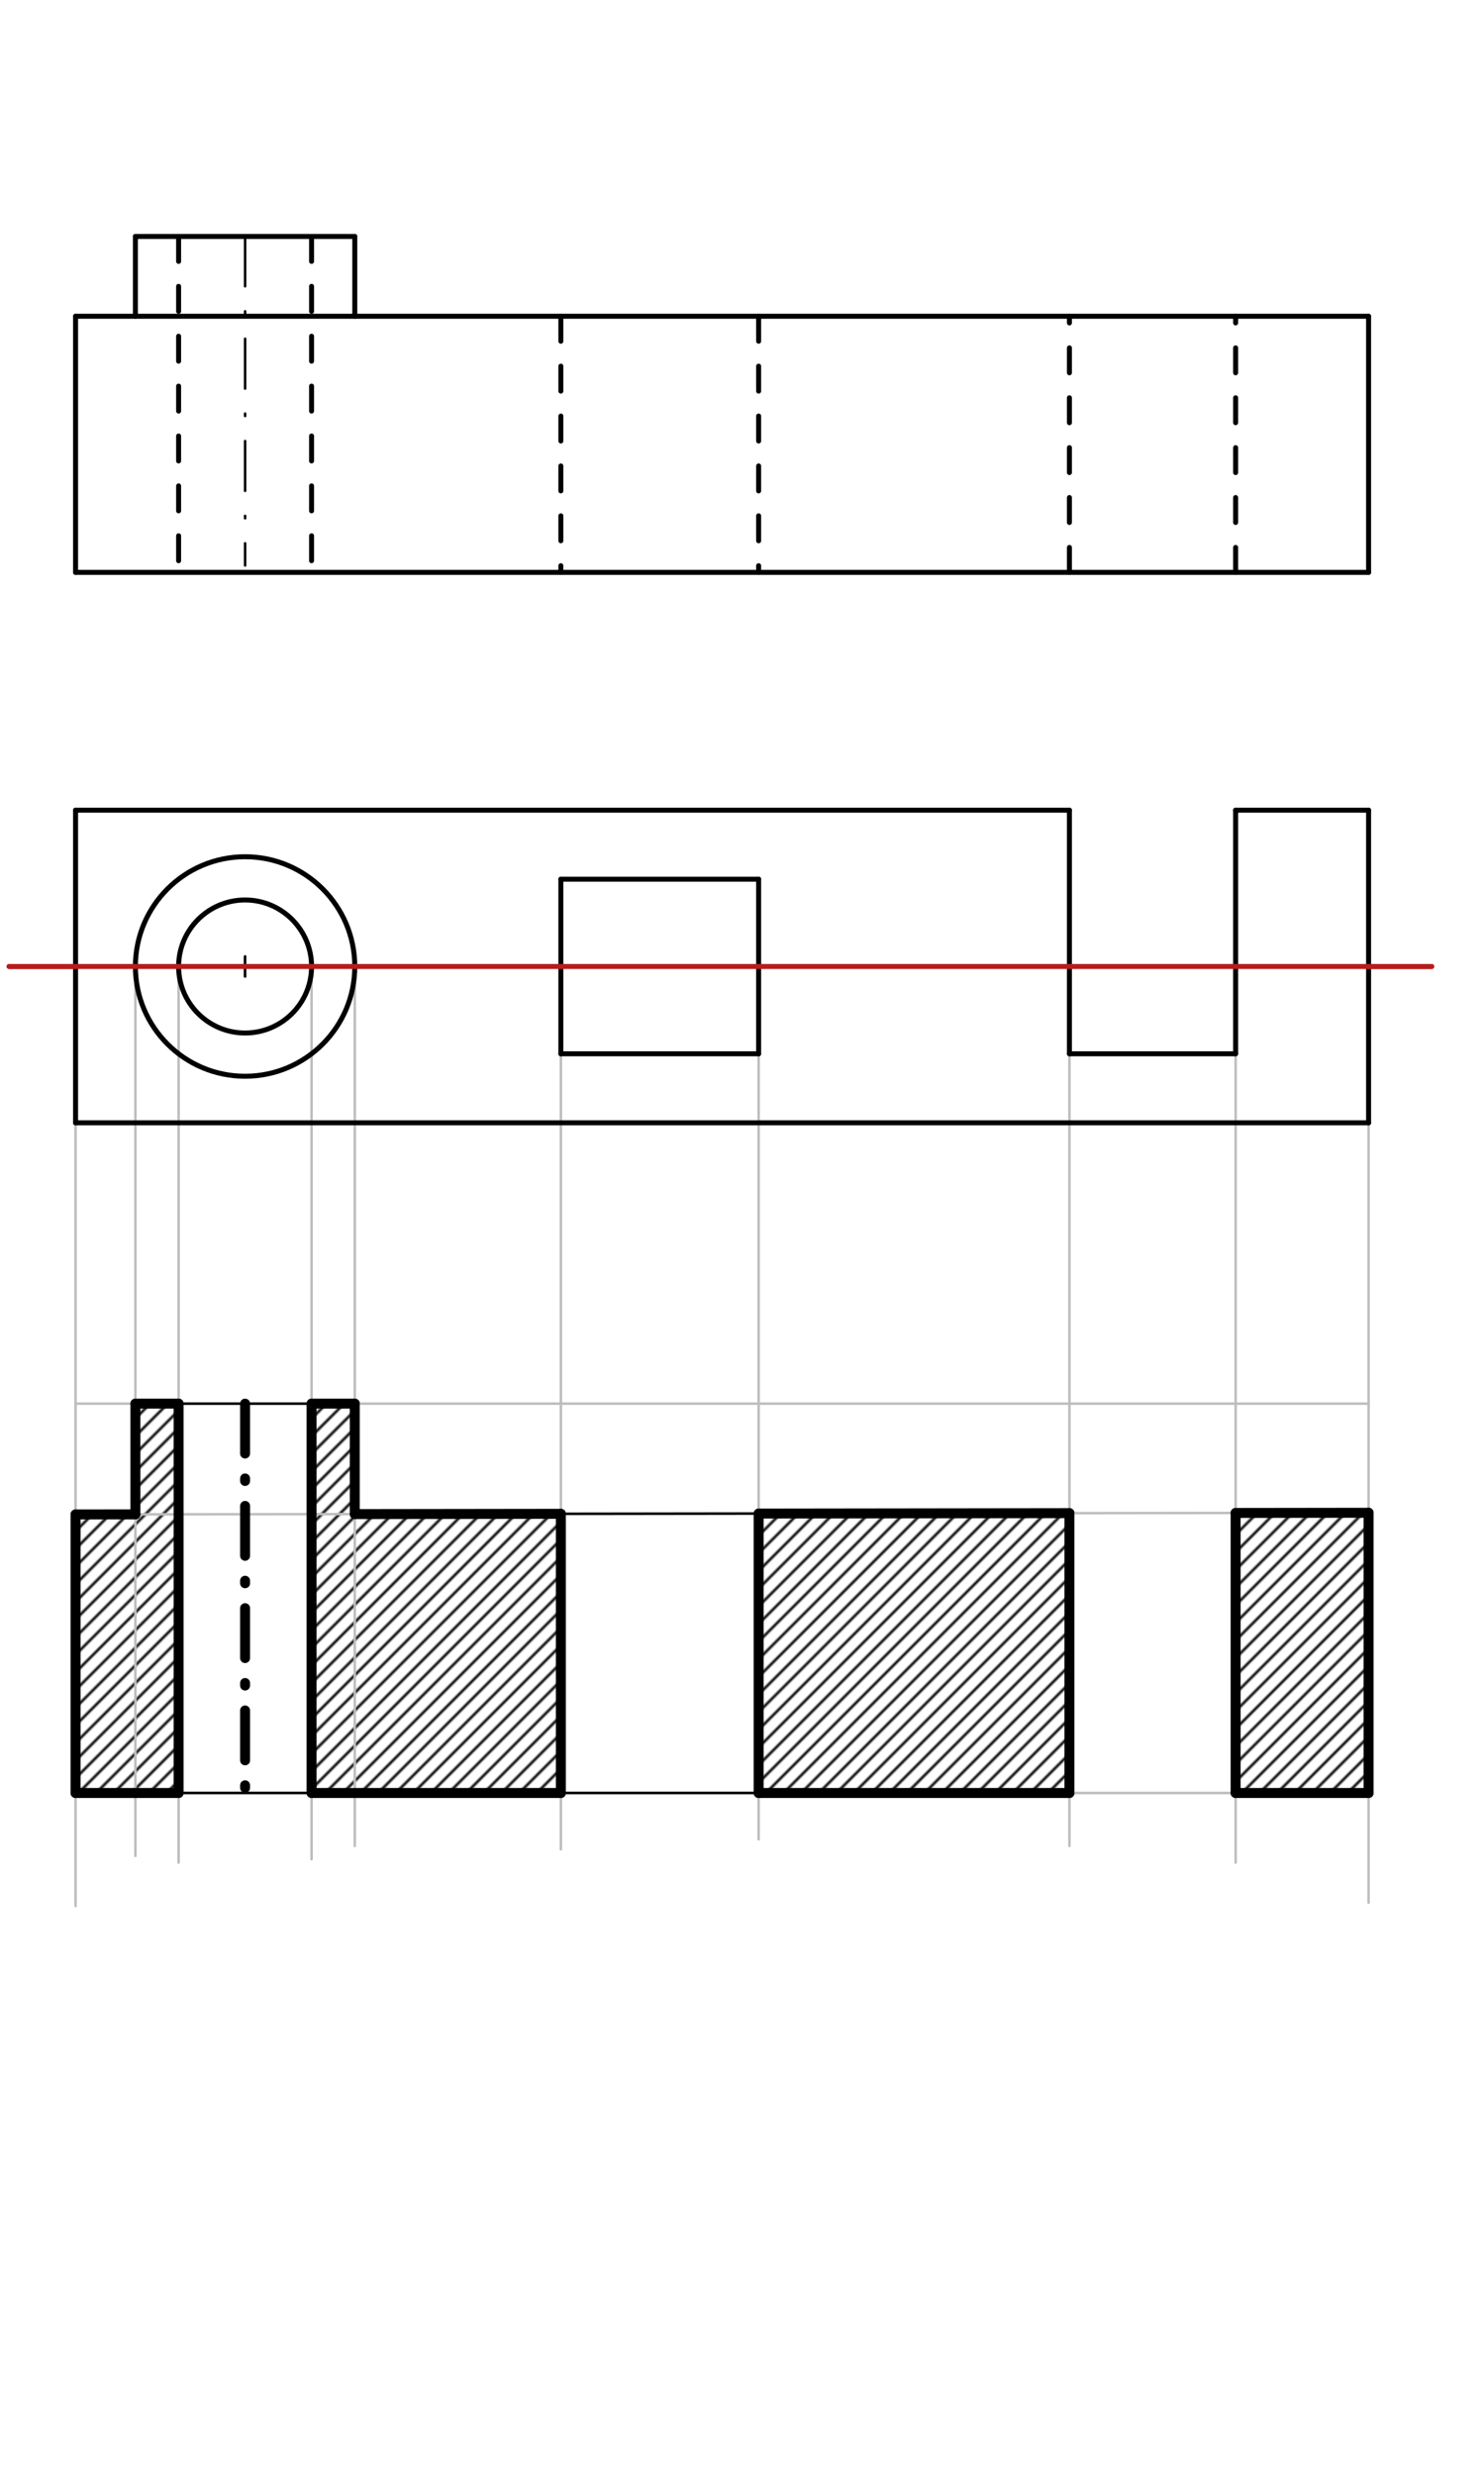 <svg xmlns="http://www.w3.org/2000/svg" class="svg--1it" height="100%" preserveAspectRatio="xMidYMid meet" viewBox="0 0 595.276 992.126" width="100%"><defs><marker id="marker-arrow" markerHeight="16" markerUnits="userSpaceOnUse" markerWidth="24" orient="auto-start-reverse" refX="24" refY="4" viewBox="0 0 24 8"><path d="M 0 0 L 24 4 L 0 8 z" stroke="inherit"></path></marker></defs><g class="aux-layer--1FB"><g class="element--2qn"><defs><pattern height="5" id="fill_110_9wfhiy__pattern-stripes" patternTransform="rotate(-45)" patternUnits="userSpaceOnUse" width="5"><rect fill="#000000" height="1" transform="translate(0,0)" width="5"></rect></pattern></defs><g fill="url(#fill_110_9wfhiy__pattern-stripes)"><path d="M 30.312 607.125 L 30.312 718.792 L 71.646 718.792 L 71.646 562.708 L 54.313 562.708 L 54.313 607.094 L 30.312 607.125 Z" stroke="none"></path></g></g><g class="element--2qn"><defs><pattern height="5" id="fill_117_56m8fb__pattern-stripes" patternTransform="rotate(-45)" patternUnits="userSpaceOnUse" width="5"><rect fill="#000000" height="1" transform="translate(0,0)" width="5"></rect></pattern></defs><g fill="url(#fill_117_56m8fb__pattern-stripes)"><path d="M 124.979 562.708 L 124.979 718.792 L 224.979 718.792 L 224.979 606.875 L 142.312 606.981 L 142.312 562.708 L 124.979 562.708 Z" stroke="none"></path></g></g><g class="element--2qn"><defs><pattern height="5" id="fill_122_buv45k__pattern-stripes" patternTransform="rotate(-45)" patternUnits="userSpaceOnUse" width="5"><rect fill="#000000" height="1" transform="translate(0,0)" width="5"></rect></pattern></defs><g fill="url(#fill_122_buv45k__pattern-stripes)"><path d="M 304.312 606.773 L 304.312 718.792 L 428.979 718.792 L 428.979 606.613 L 304.312 606.773 Z" stroke="none"></path></g></g><g class="element--2qn"><defs><pattern height="5" id="fill_127_bph9t4__pattern-stripes" patternTransform="rotate(-45)" patternUnits="userSpaceOnUse" width="5"><rect fill="#000000" height="1" transform="translate(0,0)" width="5"></rect></pattern></defs><g fill="url(#fill_127_bph9t4__pattern-stripes)"><path d="M 495.646 606.527 L 495.646 718.792 L 548.979 718.792 L 548.979 606.458 L 495.646 606.527 Z" stroke="none"></path></g></g><g class="element--2qn"><line stroke="#BDBDBD" stroke-dasharray="none" stroke-linecap="round" stroke-width="1" x1="30.312" x2="548.979" y1="387.458" y2="387.458"></line></g><g class="element--2qn"><line stroke="#BDBDBD" stroke-dasharray="none" stroke-linecap="round" stroke-width="1" x1="71.646" x2="124.979" y1="387.458" y2="387.458"></line></g><g class="element--2qn"><g class="center--1s5"><line x1="94.312" y1="387.458" x2="102.312" y2="387.458" stroke="#BDBDBD" stroke-width="1" stroke-linecap="round"></line><line x1="98.312" y1="383.458" x2="98.312" y2="391.458" stroke="#BDBDBD" stroke-width="1" stroke-linecap="round"></line><circle class="hit--230" cx="98.312" cy="387.458" r="4" stroke="none" fill="transparent"></circle></g><circle cx="98.312" cy="387.458" fill="none" r="26.667" stroke="#BDBDBD" stroke-dasharray="none" stroke-width="1"></circle></g><g class="element--2qn"><g class="center--1s5"><line x1="94.312" y1="387.458" x2="102.312" y2="387.458" stroke="#BDBDBD" stroke-width="1" stroke-linecap="round"></line><line x1="98.312" y1="383.458" x2="98.312" y2="391.458" stroke="#BDBDBD" stroke-width="1" stroke-linecap="round"></line><circle class="hit--230" cx="98.312" cy="387.458" r="4" stroke="none" fill="transparent"></circle></g><circle cx="98.312" cy="387.458" fill="none" r="44" stroke="#BDBDBD" stroke-dasharray="none" stroke-width="1"></circle></g><g class="element--2qn"><line stroke="#000000" stroke-dasharray="20, 10, 1, 10" stroke-linecap="round" stroke-width="1" x1="98.312" x2="98.312" y1="94.792" y2="226.708"></line></g><g class="element--2qn"><line stroke="#BDBDBD" stroke-dasharray="none" stroke-linecap="round" stroke-width="1" x1="30.312" x2="30.312" y1="450.125" y2="764.125"></line></g><g class="element--2qn"><line stroke="#BDBDBD" stroke-dasharray="none" stroke-linecap="round" stroke-width="1" x1="548.979" x2="548.979" y1="450.125" y2="762.792"></line></g><g class="element--2qn"><line stroke="#BDBDBD" stroke-dasharray="none" stroke-linecap="round" stroke-width="1" x1="30.312" x2="548.979" y1="718.792" y2="718.792"></line></g><g class="element--2qn"><line stroke="#BDBDBD" stroke-dasharray="none" stroke-linecap="round" stroke-width="1" x1="30.312" x2="548.979" y1="607.125" y2="606.458"></line></g><g class="element--2qn"><line stroke="#BDBDBD" stroke-dasharray="none" stroke-linecap="round" stroke-width="1" x1="54.313" x2="54.313" y1="387.458" y2="744.042"></line></g><g class="element--2qn"><line stroke="#BDBDBD" stroke-dasharray="none" stroke-linecap="round" stroke-width="1" x1="71.646" x2="71.646" y1="387.458" y2="746.708"></line></g><g class="element--2qn"><line stroke="#BDBDBD" stroke-dasharray="none" stroke-linecap="round" stroke-width="1" x1="124.979" x2="124.979" y1="387.458" y2="745.375"></line></g><g class="element--2qn"><line stroke="#BDBDBD" stroke-dasharray="none" stroke-linecap="round" stroke-width="1" x1="142.312" x2="142.312" y1="387.458" y2="740.042"></line></g><g class="element--2qn"><line stroke="#BDBDBD" stroke-dasharray="none" stroke-linecap="round" stroke-width="1" x1="224.979" x2="224.979" y1="387.458" y2="741.375"></line></g><g class="element--2qn"><line stroke="#BDBDBD" stroke-dasharray="none" stroke-linecap="round" stroke-width="1" x1="304.312" x2="304.312" y1="387.458" y2="737.375"></line></g><g class="element--2qn"><line stroke="#BDBDBD" stroke-dasharray="none" stroke-linecap="round" stroke-width="1" x1="428.979" x2="428.979" y1="422.457" y2="740.042"></line></g><g class="element--2qn"><line stroke="#BDBDBD" stroke-dasharray="none" stroke-linecap="round" stroke-width="1" x1="495.646" x2="495.646" y1="422.457" y2="746.708"></line></g><g class="element--2qn"><line stroke="#BDBDBD" stroke-dasharray="none" stroke-linecap="round" stroke-width="1" x1="30.312" x2="548.979" y1="562.708" y2="562.708"></line></g><g class="element--2qn"><line stroke="#000000" stroke-dasharray="none" stroke-linecap="round" stroke-width="1" x1="30.312" x2="30.312" y1="718.792" y2="607.125"></line></g><g class="element--2qn"><line stroke="#000000" stroke-dasharray="none" stroke-linecap="round" stroke-width="1" x1="30.312" x2="54.313" y1="607.125" y2="607.094"></line></g><g class="element--2qn"><line stroke="#000000" stroke-dasharray="none" stroke-linecap="round" stroke-width="1" x1="54.313" x2="54.313" y1="607.094" y2="562.708"></line></g><g class="element--2qn"><line stroke="#000000" stroke-dasharray="none" stroke-linecap="round" stroke-width="1" x1="54.313" x2="142.312" y1="562.708" y2="562.708"></line></g><g class="element--2qn"><line stroke="#000000" stroke-dasharray="none" stroke-linecap="round" stroke-width="1" x1="142.312" x2="142.312" y1="562.708" y2="606.981"></line></g><g class="element--2qn"><line stroke="#000000" stroke-dasharray="none" stroke-linecap="round" stroke-width="1" x1="548.979" x2="548.979" y1="606.458" y2="718.792"></line></g><g class="element--2qn"><line stroke="#000000" stroke-dasharray="none" stroke-linecap="round" stroke-width="1" x1="71.646" x2="71.646" y1="562.708" y2="718.792"></line></g><g class="element--2qn"><line stroke="#000000" stroke-dasharray="none" stroke-linecap="round" stroke-width="1" x1="124.979" x2="124.979" y1="562.708" y2="718.792"></line></g><g class="element--2qn"><line stroke="#000000" stroke-dasharray="none" stroke-linecap="round" stroke-width="1" x1="224.979" x2="224.979" y1="606.875" y2="718.792"></line></g><g class="element--2qn"><line stroke="#000000" stroke-dasharray="none" stroke-linecap="round" stroke-width="1" x1="304.312" x2="304.312" y1="606.773" y2="718.792"></line></g><g class="element--2qn"><line stroke="#000000" stroke-dasharray="none" stroke-linecap="round" stroke-width="1" x1="428.979" x2="428.979" y1="606.613" y2="718.792"></line></g><g class="element--2qn"><line stroke="#000000" stroke-dasharray="none" stroke-linecap="round" stroke-width="1" x1="495.646" x2="495.646" y1="606.527" y2="718.792"></line></g><g class="element--2qn"><line stroke="#000000" stroke-dasharray="none" stroke-linecap="round" stroke-width="4" x1="30.312" x2="30.312" y1="718.792" y2="607.125"></line></g><g class="element--2qn"><line stroke="#000000" stroke-dasharray="none" stroke-linecap="round" stroke-width="4" x1="30.312" x2="54.313" y1="607.125" y2="607.094"></line></g><g class="element--2qn"><line stroke="#000000" stroke-dasharray="none" stroke-linecap="round" stroke-width="4" x1="54.313" x2="54.313" y1="607.094" y2="562.708"></line></g><g class="element--2qn"><line stroke="#000000" stroke-dasharray="none" stroke-linecap="round" stroke-width="4" x1="54.313" x2="71.646" y1="562.708" y2="562.708"></line></g><g class="element--2qn"><line stroke="#000000" stroke-dasharray="none" stroke-linecap="round" stroke-width="4" x1="71.646" x2="71.646" y1="562.708" y2="718.792"></line></g><g class="element--2qn"><line stroke="#000000" stroke-dasharray="none" stroke-linecap="round" stroke-width="4" x1="71.646" x2="30.312" y1="718.792" y2="718.792"></line></g><g class="element--2qn"><line stroke="#000000" stroke-dasharray="none" stroke-linecap="round" stroke-width="4" x1="124.979" x2="124.979" y1="562.708" y2="718.792"></line></g><g class="element--2qn"><line stroke="#000000" stroke-dasharray="none" stroke-linecap="round" stroke-width="4" x1="124.979" x2="224.979" y1="718.792" y2="718.792"></line></g><g class="element--2qn"><line stroke="#000000" stroke-dasharray="none" stroke-linecap="round" stroke-width="4" x1="224.979" x2="224.979" y1="718.792" y2="606.875"></line></g><g class="element--2qn"><line stroke="#000000" stroke-dasharray="none" stroke-linecap="round" stroke-width="4" x1="224.979" x2="142.312" y1="606.875" y2="606.981"></line></g><g class="element--2qn"><line stroke="#000000" stroke-dasharray="none" stroke-linecap="round" stroke-width="4" x1="142.312" x2="142.312" y1="606.981" y2="562.708"></line></g><g class="element--2qn"><line stroke="#000000" stroke-dasharray="none" stroke-linecap="round" stroke-width="4" x1="142.312" x2="124.979" y1="562.708" y2="562.708"></line></g><g class="element--2qn"><line stroke="#000000" stroke-dasharray="none" stroke-linecap="round" stroke-width="4" x1="304.312" x2="304.312" y1="606.773" y2="718.792"></line></g><g class="element--2qn"><line stroke="#000000" stroke-dasharray="none" stroke-linecap="round" stroke-width="4" x1="304.312" x2="428.979" y1="718.792" y2="718.792"></line></g><g class="element--2qn"><line stroke="#000000" stroke-dasharray="none" stroke-linecap="round" stroke-width="4" x1="428.979" x2="428.979" y1="718.792" y2="606.613"></line></g><g class="element--2qn"><line stroke="#000000" stroke-dasharray="none" stroke-linecap="round" stroke-width="4" x1="428.979" x2="304.312" y1="606.613" y2="606.773"></line></g><g class="element--2qn"><line stroke="#000000" stroke-dasharray="none" stroke-linecap="round" stroke-width="4" x1="495.646" x2="495.646" y1="606.527" y2="718.792"></line></g><g class="element--2qn"><line stroke="#000000" stroke-dasharray="none" stroke-linecap="round" stroke-width="4" x1="495.646" x2="548.979" y1="718.792" y2="718.792"></line></g><g class="element--2qn"><line stroke="#000000" stroke-dasharray="none" stroke-linecap="round" stroke-width="4" x1="548.979" x2="548.979" y1="718.792" y2="606.458"></line></g><g class="element--2qn"><line stroke="#000000" stroke-dasharray="none" stroke-linecap="round" stroke-width="4" x1="548.979" x2="495.646" y1="606.458" y2="606.527"></line></g><g class="element--2qn"><line stroke="#000000" stroke-dasharray="20, 10, 1, 10" stroke-linecap="round" stroke-width="4" x1="98.312" x2="98.312" y1="562.708" y2="718.792"></line></g><g class="element--2qn"><line stroke="#000000" stroke-dasharray="none" stroke-linecap="round" stroke-width="1" x1="71.646" x2="124.979" y1="718.792" y2="718.792"></line></g><g class="element--2qn"><line stroke="#000000" stroke-dasharray="none" stroke-linecap="round" stroke-width="1" x1="224.979" x2="304.312" y1="606.875" y2="606.773"></line></g><g class="element--2qn"><line stroke="#000000" stroke-dasharray="none" stroke-linecap="round" stroke-width="1" x1="224.979" x2="304.312" y1="718.792" y2="718.792"></line></g></g><g class="main-layer--3Vd"><g class="element--2qn"><line stroke="#000000" stroke-dasharray="none" stroke-linecap="round" stroke-width="2" x1="30.312" x2="548.979" y1="229.458" y2="229.458"></line></g><g class="element--2qn"><line stroke="#000000" stroke-dasharray="none" stroke-linecap="round" stroke-width="2" x1="548.979" x2="548.979" y1="229.458" y2="126.792"></line></g><g class="element--2qn"><line stroke="#000000" stroke-dasharray="none" stroke-linecap="round" stroke-width="2" x1="548.979" x2="30.312" y1="126.792" y2="126.792"></line></g><g class="element--2qn"><line stroke="#000000" stroke-dasharray="none" stroke-linecap="round" stroke-width="2" x1="30.312" x2="30.312" y1="126.792" y2="229.458"></line></g><g class="element--2qn"><line stroke="#000000" stroke-dasharray="none" stroke-linecap="round" stroke-width="2" x1="30.312" x2="548.979" y1="450.125" y2="450.125"></line></g><g class="element--2qn"><line stroke="#000000" stroke-dasharray="none" stroke-linecap="round" stroke-width="2" x1="30.312" x2="30.312" y1="324.792" y2="450.125"></line></g><g class="element--2qn"><line stroke="#000000" stroke-dasharray="none" stroke-linecap="round" stroke-width="2" x1="548.979" x2="548.979" y1="324.792" y2="450.125"></line></g><g class="element--2qn"><line stroke="#000000" stroke-dasharray="none" stroke-linecap="round" stroke-width="2" x1="224.979" x2="224.979" y1="352.46" y2="422.457"></line></g><g class="element--2qn"><line stroke="#000000" stroke-dasharray="none" stroke-linecap="round" stroke-width="2" x1="304.312" x2="224.979" y1="422.457" y2="422.457"></line></g><g class="element--2qn"><line stroke="#000000" stroke-dasharray="none" stroke-linecap="round" stroke-width="2" x1="304.312" x2="304.312" y1="422.457" y2="352.46"></line></g><g class="element--2qn"><line stroke="#000000" stroke-dasharray="none" stroke-linecap="round" stroke-width="2" x1="224.979" x2="304.312" y1="352.46" y2="352.46"></line></g><g class="element--2qn"><g class="center--1s5"><line x1="94.312" y1="387.458" x2="102.312" y2="387.458" stroke="#000000" stroke-width="1" stroke-linecap="round"></line><line x1="98.312" y1="383.458" x2="98.312" y2="391.458" stroke="#000000" stroke-width="1" stroke-linecap="round"></line><circle class="hit--230" cx="98.312" cy="387.458" r="4" stroke="none" fill="transparent"></circle></g><circle cx="98.312" cy="387.458" fill="none" r="26.667" stroke="#000000" stroke-dasharray="none" stroke-width="2"></circle></g><g class="element--2qn"><g class="center--1s5"><line x1="94.312" y1="387.458" x2="102.312" y2="387.458" stroke="#000000" stroke-width="1" stroke-linecap="round"></line><line x1="98.312" y1="383.458" x2="98.312" y2="391.458" stroke="#000000" stroke-width="1" stroke-linecap="round"></line><circle class="hit--230" cx="98.312" cy="387.458" r="4" stroke="none" fill="transparent"></circle></g><circle cx="98.312" cy="387.458" fill="none" r="44" stroke="#000000" stroke-dasharray="none" stroke-width="2"></circle></g><g class="element--2qn"><line stroke="#000000" stroke-dasharray="10" stroke-linecap="round" stroke-width="2" x1="224.979" x2="224.979" y1="126.792" y2="229.458"></line></g><g class="element--2qn"><line stroke="#000000" stroke-dasharray="10" stroke-linecap="round" stroke-width="2" x1="304.312" x2="304.312" y1="126.792" y2="229.458"></line></g><g class="element--2qn"><line stroke="#000000" stroke-dasharray="none" stroke-linecap="round" stroke-width="2" x1="428.979" x2="428.979" y1="324.792" y2="422.457"></line></g><g class="element--2qn"><line stroke="#000000" stroke-dasharray="none" stroke-linecap="round" stroke-width="2" x1="495.646" x2="428.979" y1="422.457" y2="422.457"></line></g><g class="element--2qn"><line stroke="#000000" stroke-dasharray="none" stroke-linecap="round" stroke-width="2" x1="495.646" x2="495.646" y1="422.457" y2="324.792"></line></g><g class="element--2qn"><line stroke="#000000" stroke-dasharray="none" stroke-linecap="round" stroke-width="2" x1="54.313" x2="142.312" y1="94.792" y2="94.792"></line></g><g class="element--2qn"><line stroke="#000000" stroke-dasharray="none" stroke-linecap="round" stroke-width="2" x1="142.312" x2="142.312" y1="94.792" y2="126.792"></line></g><g class="element--2qn"><line stroke="#000000" stroke-dasharray="none" stroke-linecap="round" stroke-width="2" x1="54.313" x2="54.313" y1="94.792" y2="126.792"></line></g><g class="element--2qn"><line stroke="#000000" stroke-dasharray="10" stroke-linecap="round" stroke-width="2" x1="71.646" x2="71.646" y1="94.792" y2="229.458"></line></g><g class="element--2qn"><line stroke="#000000" stroke-dasharray="10" stroke-linecap="round" stroke-width="2" x1="124.979" x2="124.979" y1="94.792" y2="229.458"></line></g><g class="element--2qn"><line stroke="#000000" stroke-dasharray="none" stroke-linecap="round" stroke-width="2" x1="30.312" x2="428.979" y1="324.792" y2="324.792"></line></g><g class="element--2qn"><line stroke="#000000" stroke-dasharray="none" stroke-linecap="round" stroke-width="2" x1="495.646" x2="548.979" y1="324.792" y2="324.792"></line></g><g class="element--2qn"><line stroke="#B71C1C" stroke-dasharray="none" stroke-linecap="round" stroke-width="2" x1="30.312" x2="3.646" y1="387.458" y2="387.458"></line></g><g class="element--2qn"><line stroke="#B71C1C" stroke-dasharray="none" stroke-linecap="round" stroke-width="2" x1="548.979" x2="574.312" y1="387.458" y2="387.458"></line></g><g class="element--2qn"><line stroke="#B71C1C" stroke-dasharray="none" stroke-linecap="round" stroke-width="2" x1="3.646" x2="574.312" y1="387.458" y2="387.458"></line></g><g class="element--2qn"><line stroke="#000000" stroke-dasharray="10" stroke-linecap="round" stroke-width="2" x1="428.979" x2="428.979" y1="229.458" y2="126.792"></line></g><g class="element--2qn"><line stroke="#000000" stroke-dasharray="10" stroke-linecap="round" stroke-width="2" x1="495.646" x2="495.646" y1="229.458" y2="126.792"></line></g></g><g class="snaps-layer--2PT"></g><g class="temp-layer--rAP"></g></svg>